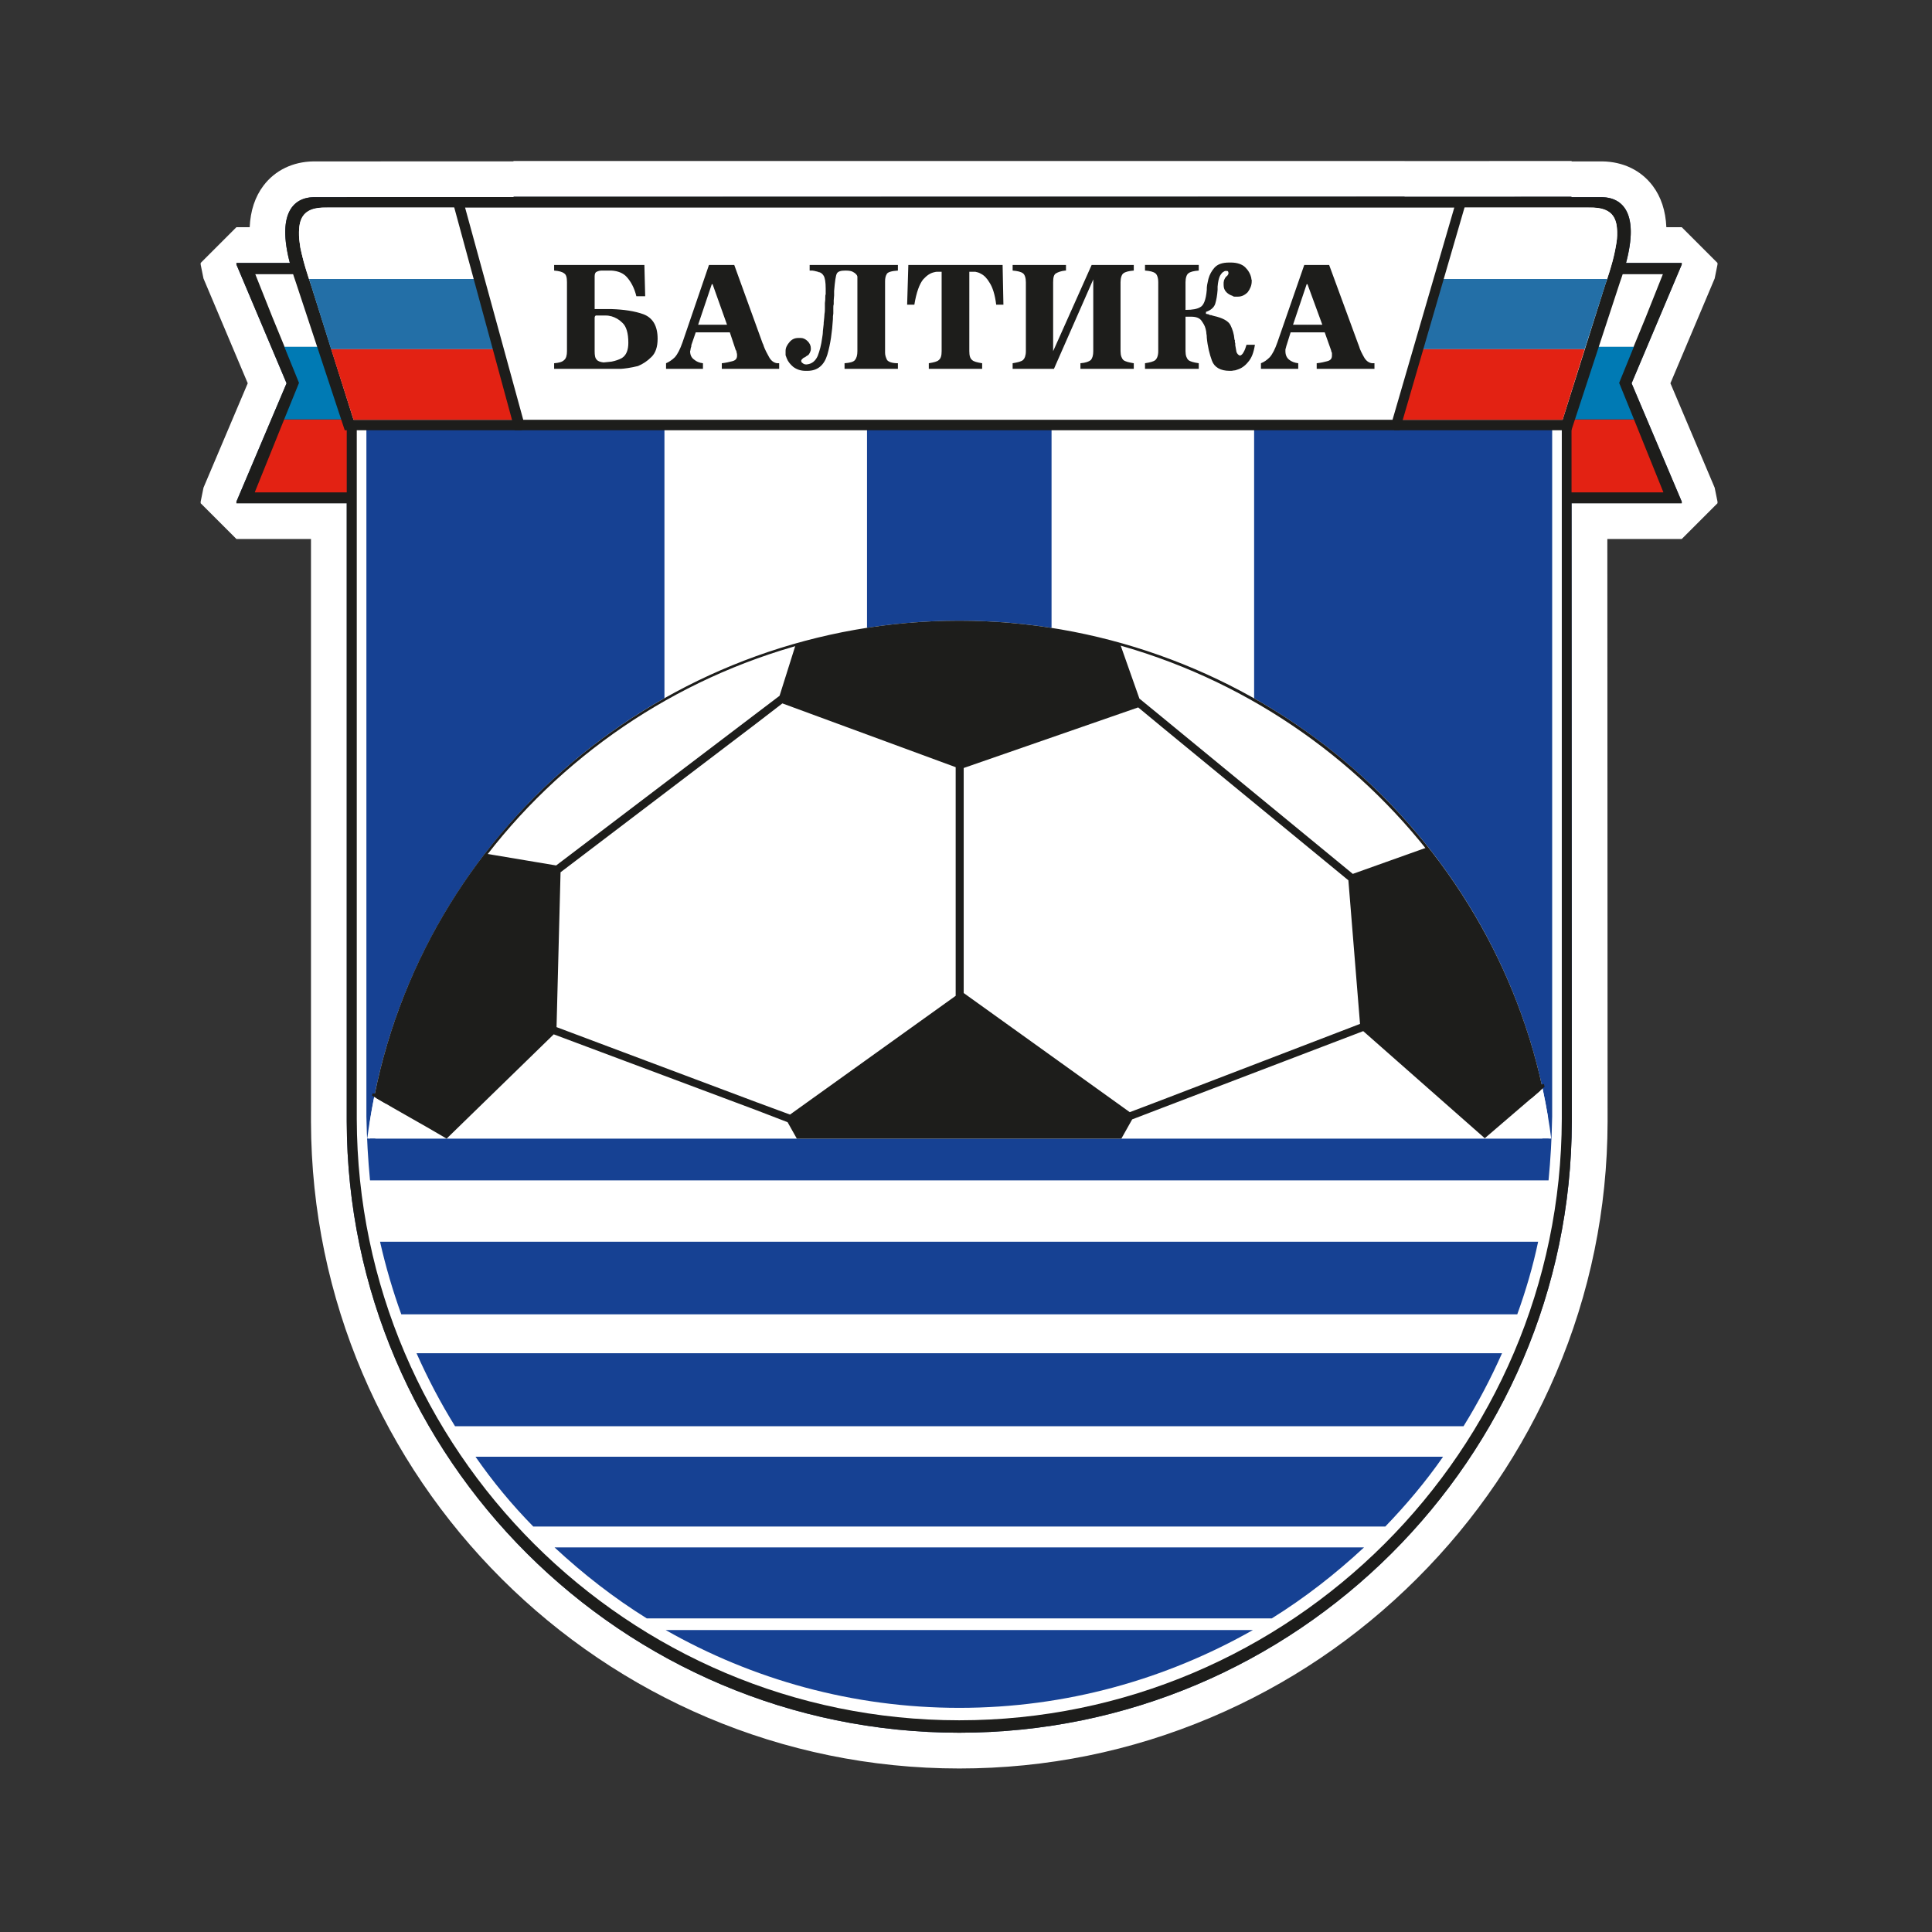 <?xml version="1.0" encoding="utf-8"?>
<!-- Generator: Adobe Illustrator 24.1.2, SVG Export Plug-In . SVG Version: 6.00 Build 0)  -->
<!DOCTYPE svg PUBLIC "-//W3C//DTD SVG 1.0//EN" "http://www.w3.org/TR/2001/REC-SVG-20010904/DTD/svg10.dtd">
<svg version="1.0" id="Слой_1" xmlns:x="http://ns.adobe.com/Extensibility/1.0/" xmlns:i="http://ns.adobe.com/AdobeIllustrator/10.0/" xmlns:graph="http://ns.adobe.com/Graphs/1.0/"
	 xmlns="http://www.w3.org/2000/svg" xmlns:xlink="http://www.w3.org/1999/xlink" xmlns:a="http://ns.adobe.com/AdobeSVGViewerExtensions/3.0/"
	 x="0px" y="0px" viewBox="0 0 1024 1024" style="enable-background:new 0 0 1024 1024;" xml:space="preserve">
<rect x="0" y="0" width="1024" height="1024" fill="#333333" stroke="none"/>
<g>
	<path style="fill:#164193;" d="M891.354,139.369h-29.532c6.909-25.858-1.406-34.68-12.779-34.869
		h-0.847h-14.671h-0.636l-0-0.211l-88.45,0.029v-0.029H272.227v0.182
		l-88.445,0.029h-1.914h-14.458h-1.064c-11.182,0.189-19.477,9.011-12.715,34.869
		h-28.318v0.851l26.578,62.932l-26.578,62.721v0.851h58.47V593.722v0.851
		c0.425,178.377,146.062,323.805,324.657,323.805
		c178.383,0,324.235-145.428,324.659-323.805l-0.14-327.85h58.395v-0.851
		l-26.578-62.721l26.578-62.932V139.369z"/>
	<path style="fill:#FFFFFF;" d="M832.889,104.289l0,0.211h0.636h14.671h0.847
		c11.373,0.189,19.688,9.011,12.779,34.869h29.532v0.851l-26.578,62.932
		l26.578,62.721v0.851h-58.395l0.14,327.85
		c-0.424,178.377-146.276,323.805-324.659,323.805
		c-178.595,0-324.232-145.428-324.657-323.805V593.722V266.723h-58.47v-0.851
		l26.578-62.721l-26.578-62.932v-0.851h28.318
		c-6.761-25.858,1.533-34.68,12.715-34.869h1.064h14.458h1.914l88.445-0.029v-0.182
		h472.212v0.029L832.889,104.289 M832.883,85.333l-88.416,0.029l-0.029-0.029H272.227
		l-0.182,0.182l-88.269,0.029h-1.908h-14.458h-1.064l-0.321,0.003
		c-10.866,0.184-20.223,4.73-26.347,12.801
		c-4.484,5.91-6.933,13.289-7.341,22.065h-7.025l-18.955,18.955v0.851l1.493,7.374
		l23.458,55.545l-23.449,55.337l-1.502,7.396v0.851l18.955,18.955h39.515V593.722
		v0.851c0.45,189.019,154.593,342.76,343.612,342.76
		c46.15,0,91.005-9.088,133.317-27.012c40.833-17.297,77.55-42.037,109.132-73.533
		c31.584-31.498,56.421-68.147,73.823-108.929
		c18.033-42.264,27.233-87.093,27.342-133.241l-0.132-308.94h39.432l18.955-18.955
		v-0.851l-1.502-7.396l-23.449-55.337l23.458-55.545l1.493-7.374v-0.851
		l-18.955-18.955h-8.154c-0.387-8.721-2.81-16.065-7.261-21.962
		c-6.142-8.138-15.582-12.721-26.58-12.904l-0.315-0.003h-0.847h-14.671h-0.431
		L832.883,85.333L832.883,85.333z"/>
</g>
<g>
	<g>
		<g>
			<polygon style="fill:#1D1D1B;" points="125.313,266.723 217.799,266.723 217.799,139.369 125.313,139.369 
				125.313,140.219 151.891,203.152 125.313,265.872 			"/>
			<polygon style="fill:#1D1D1B;" points="211.846,260.768 211.846,145.108 135.095,145.321 158.48,203.152 
				135.095,260.983 			"/>
		</g>
		<polygon style="fill:#E32213;" points="211.846,260.983 135.095,260.983 135.095,260.768 144.45,237.595 
			150.615,222.288 211.846,222.288 		"/>
		<polygon style="fill:#007AB4;" points="211.846,222.288 150.615,222.288 158.48,202.937 150.615,183.594 
			211.846,183.594 		"/>
		<polygon style="fill:#FFFFFF;" points="211.846,183.804 150.827,183.804 144.45,168.285 135.305,145.321 
			211.846,145.321 		"/>
	</g>
	<g>
		<g>
			<polygon style="fill:#1D1D1B;" points="891.354,266.723 798.865,266.723 798.865,139.369 
				891.354,139.369 891.354,140.219 864.776,203.152 891.354,265.872 			"/>
			<polygon style="fill:#1D1D1B;" points="804.816,260.768 804.816,145.108 881.571,145.321 
				858.185,203.152 881.571,260.983 			"/>
		</g>
		<polygon style="fill:#E32213;" points="804.816,260.983 881.571,260.983 881.571,260.768 
			872.216,237.595 866.051,222.288 804.816,222.288 		"/>
		<polygon style="fill:#007AB4;" points="804.816,222.288 866.051,222.288 858.185,202.937 
			866.051,183.594 804.816,183.594 		"/>
		<polygon style="fill:#FFFFFF;" points="804.816,183.804 865.837,183.804 872.216,168.285 
			881.364,145.321 804.816,145.321 		"/>
	</g>
	<path style="fill:#1D1D1B;" d="M508.439,918.378c178.383,0,324.235-145.428,324.659-323.805l0,0
		l-0.209-490.285l-649.107,0.211V593.722v0.851l0,0
		C184.207,772.95,329.844,918.378,508.439,918.378z"/>
	<path style="fill:#FFFFFF;" d="M508.439,911.788c175.619,0,318.917-143.087,319.345-318.703l0,0V111.091
		H189.095v481.141v0.853l0,0C189.522,768.701,332.823,911.788,508.439,911.788z"/>
	<path style="fill:#164193;" d="M508.439,905.198c56.553,0,109.496-15.096,155.638-41.247H352.808
		C398.731,890.102,451.885,905.198,508.439,905.198L508.439,905.198z M674.065,857.786
		c17.433-10.844,33.809-23.602,48.901-37.634H293.914
		c15.098,14.031,31.466,26.79,48.9,37.634H674.065L674.065,857.786z M734.236,809.097
		c11.057-11.482,21.473-23.813,30.613-36.994H252.029
		c9.143,13.18,19.347,25.512,30.617,36.994H734.236L734.236,809.097z
		 M775.692,755.944c7.656-12.332,14.46-25.301,20.413-38.695H220.774
		c5.954,13.393,12.759,26.363,20.412,38.695H775.692L775.692,755.944z
		 M804.181,696.627c4.466-12.332,8.296-25.303,11.06-38.484H201.429
		c2.977,13.181,6.805,26.152,11.268,38.484H804.181L804.181,696.627z M820.767,625.615
		c1.065-11.06,1.7-22.324,1.915-33.808l0,0V117.684H194.198v473.272v0.851l0,0
		c0.215,11.483,0.853,22.747,1.917,33.808H820.767z"/>
	<path style="fill:#FFFFFF;" d="M459.538,333.483V117.684H352.17v253.22
		C384.912,352.407,421.057,339.438,459.538,333.483z"/>
	<path style="fill:#FFFFFF;" d="M664.711,370.904V117.684H557.343v215.799
		C595.823,339.438,632.181,352.407,664.711,370.904z"/>
	<path style="fill:#FFFFFF;" d="M821.405,603.501C802.268,449.569,668.96,329.655,508.439,329.655
		c-160.733,0-294.043,119.914-312.965,273.846H821.405z"/>
	<g>
		<path style="fill:#1D1D1B;" d="M181.868,104.5h-14.458h-1.064
			c-12.544,0.212-21.471,11.268-9.567,45.074l25.939,78.455h93.972V104.5H181.868z"
			/>
		<path style="fill:#FFFFFF;" d="M173.575,110.029c-12.119,0-22.11,3.19-8.717,41.033l22.538,71.44
			h87.596l-5.102-36.996v-75.477h-83.133H173.575z"/>
		<path style="fill:#236FA7;" d="M175.489,185.082h94.402l0,0v-37.209l0,0c-15.522,0-106.095,0-106.095,0
			L175.489,185.082z"/>
		<path style="fill:#FFFFFF;" d="M163.796,147.873h106.095v-37.844h-86.535c-5.314,0-9.567,0-12.97,0
			c-11.905,0.638-11.905,8.929-11.905,14.883c0,2.55,0.637,4.889,0.637,6.165
			C160.395,136.605,161.031,139.154,163.796,147.873z"/>
		<polygon style="fill:#E32213;" points="187.396,222.501 275.202,222.501 269.89,185.082 
			175.489,185.082 		"/>
	</g>
	<g>
		<path style="fill:#1D1D1B;" d="M833.526,104.5h14.671h0.847
			c12.758,0.212,21.685,11.268,9.57,45.074l-25.723,78.455h-93.975V104.5H833.526z"
			/>
		<path style="fill:#FFFFFF;" d="M841.818,110.029c12.332,0,22.324,3.19,8.927,41.033l-22.533,71.44
			h-87.598l5.097-36.996v-75.477h83.135H841.818z"/>
		<path style="fill:#236FA7;" d="M839.901,185.082h-94.191l0,0v-37.209l0,0c15.524,0,106.096,0,106.096,0
			L839.901,185.082z"/>
		<path style="fill:#FFFFFF;" d="M851.806,147.873H745.71v-37.844h86.327c5.316,0,9.566,0,12.968,0
			c12.119,0.638,12.119,8.929,12.119,14.883c0,2.55-0.64,4.889-0.849,6.165
			C855.208,136.605,854.576,139.154,851.806,147.873z"/>
		<polygon style="fill:#E32213;" points="828.211,222.501 740.402,222.501 745.71,185.082 839.901,185.082 
					"/>
	</g>
	<polygon style="fill:#1D1D1B;" points="272.227,104.5 239.272,104.5 272.865,228.028 741.891,228.028 
		777.822,104.5 744.439,104.5 744.439,104.289 272.227,104.289 	"/>
	<polygon style="fill:#FFFFFF;" points="278.605,110.029 246.504,110.029 277.332,222.501 738.061,222.501 
		770.802,110.029 738.272,110.029 738.272,110.029 278.605,110.029 	"/>
	<path style="fill:#1D1D1B;" d="M692.985,176.151v-4.041h7.868l-7.868-21.474l0,0v-10.207h11.487
		l15.308,41.676c0,0,0,0.213,0.21,0.426c0,0.211,0,0.423,0.215,0.638
		c0.636,2.337,1.7,4.251,2.762,6.163c1.062,1.915,2.549,2.977,4.252,3.192
		c0,0,0,0,0.213,0l0,0h0.212h0.849v2.973h-0.849h-29.767v-2.973
		c2.132-0.215,4.039-0.64,5.525-1.066c1.705-0.425,2.559-1.276,2.559-2.975
		c0-0.638,0-1.064,0-1.489c-0.216-0.211-0.216-0.638-0.427-1.064c0,0,0,0,0-0.212l0,0
		l-3.405-9.568H692.985z M692.985,140.429v10.207h-0.427l-7.225,21.474h7.652v4.041
		h-8.927l-2.127,6.802c0,0.215-0.215,0.426-0.215,0.64
		c0,0.426-0.213,0.637-0.213,0.848c0,0.213-0.207,0.64-0.207,0.851
		c0,0.426,0,0.638,0,0.851c0,1.914,0.635,3.403,1.907,4.463
		c1.277,1.066,2.977,1.702,4.891,1.917v2.973h-0.844h-18.925v-2.973
		c1.702-0.64,3.19-1.702,4.679-3.192c1.486-1.7,2.761-4.25,4.037-7.865
		l14.246-41.038h0.854H692.985L692.985,140.429z M377.685,176.151v-4.041h7.653
		l-7.653-21.474v-10.207h11.479l15.096,41.676c0,0,0.213,0.213,0.213,0.426
		c0.213,0.211,0.213,0.423,0.213,0.638c0.851,2.337,1.913,4.251,2.975,6.163
		c1.063,1.915,2.553,2.977,4.253,3.192l0,0h0.215c0,0,0,0,0.211,0h0.637v2.973h-0.637
		h-29.766v-2.973c2.127-0.215,3.828-0.64,5.527-1.066
		c1.702-0.425,2.552-1.276,2.552-2.975c0-0.638,0-1.064-0.213-1.489
		c0-0.211,0-0.638-0.213-1.064c0,0,0,0,0-0.212c-0.211,0-0.211,0-0.211,0l-3.19-9.568
		H377.685L377.685,176.151z M429.136,140.429h0.851h45.924v2.979
		c-3.404,0.213-5.528,0.85-5.954,1.912c-0.638,1.063-0.851,2.341-0.851,3.827
		v0.213c0,0,0,0,0,0.212v36.57c0,0,0,0.213,0,0.425c0,0,0,0.215,0,0.426
		c0,1.276,0.426,2.552,1.064,3.827c0.851,1.062,2.764,1.702,5.741,1.702v2.973
		h-0.851h-27.427v-2.973c2.762-0.215,4.676-0.64,5.527-1.702
		c0.853-1.065,1.277-2.552,1.277-4.678v-38.697c0-0.212,0-0.425,0-0.848
		c0-0.214-0.214-0.425-0.214-0.638c-0.426-0.64-1.064-1.277-1.914-1.701
		c-0.851-0.638-2.339-0.85-4.252-0.85c-2.339,0-3.827,0.426-4.465,1.486
		c-0.638,1.066-1.063,4.254-1.489,9.357c0,0.851,0,1.487,0,2.339
		c0,0.851-0.211,1.701-0.211,2.55c0,0.64,0,1.276,0,2.126
		c-0.214,0.638-0.214,1.277-0.214,1.915c0,1.063,0,1.913,0,2.977
		c-0.211,1.064-0.211,1.913-0.211,2.977c-0.426,6.803-1.276,13.183-2.977,18.923
		c-1.702,5.526-5.104,8.504-10.629,8.504h-0.853c-2.763,0-4.891-0.851-6.591-2.127
		c-1.49-1.276-2.764-2.762-3.402-4.464c-0.213-0.64-0.426-1.064-0.639-1.701
		c0-0.638,0-1.063,0-1.701v-0.212c0-0.213,0-0.213,0-0.426
		c0-1.7,0.851-3.189,2.129-4.678c1.273-1.486,2.762-2.124,4.676-2.124h0.849
		c0,0,0,0,0.214,0c0,0,0,0,0.211,0c1.275,0,2.552,0.638,3.615,1.701
		c1.063,1.063,1.701,2.339,1.701,3.825c0,0.427,0,1.064-0.213,1.489
		c-0.21,0.64-0.425,1.063-0.851,1.701c-0.212,0.213-0.637,0.638-0.848,0.638
		c-0.428,0.213-0.641,0.425-0.853,0.638c-0.213,0-0.213,0-0.213,0.211
		c-0.213,0-0.213,0-0.213,0c-0.638,0.215-1.062,0.64-1.275,0.851
		c-0.425,0.425-0.636,0.64-0.636,1.065c0,0.637,0.211,0.849,0.849,1.277
		c0.424,0.425,1.062,0.636,1.913,0.636c2.765-0.211,4.678-1.701,5.952-4.463
		c1.066-2.765,1.914-5.954,2.339-9.355c0.215-1.276,0.426-2.552,0.426-3.828
		c0.213-1.275,0.213-2.552,0.425-3.827v-0.211c0-0.215,0-0.425,0-0.425
		c0.213-2.129,0.428-3.617,0.428-4.678c0.211-1.064,0.211-2.127,0.211-2.978
		c0-0.212,0-0.638,0-0.85c0-0.213,0-0.426,0-0.639c0-0.212,0-0.423,0-0.638
		c0-0.211,0-0.425,0-0.636c0.212-1.278,0.212-2.339,0.212-2.979
		c0-0.636,0-1.276,0.213-1.699c0-0.425,0-0.638,0-1.276c0-0.426,0-1.063,0-1.703
		c0-3.613-0.425-5.739-1.064-6.801c-0.636-1.065-1.487-1.701-2.339-1.914
		c-0.21,0-0.21,0-0.423,0c0-0.212-0.213-0.212-0.213-0.212
		c-0.427,0-0.64-0.213-0.851-0.213c-0.424,0-0.638-0.213-0.851-0.213
		c-0.426,0-0.85-0.213-1.275-0.213c-0.425,0-1.064,0-1.489,0V140.429L429.136,140.429
		z M513.755,186.144c0,2.339,0.426,3.827,1.489,4.678
		c0.848,0.851,2.765,1.274,5.315,1.702v2.973h-0.85h-27.425v-2.973
		c2.55-0.428,4.463-0.851,5.312-1.702c1.064-0.851,1.489-2.339,1.489-4.678
		v-42.097h-0.425c-0.638,0-1.064,0-1.7,0c-0.637,0-1.062,0-1.701,0.212
		c-2.126,0.424-4.04,1.701-5.954,3.828c-1.913,2.337-3.613,6.801-4.679,13.395
		h-0.849h-2.977l0.636-21.053h0.853h49.111l0.427,21.053h-0.632h-3.194
		c-0.638-5.318-1.915-9.144-3.403-11.483c-1.489-2.552-2.975-4.039-4.679-4.891
		c-1.06-0.636-1.911-0.849-2.975-1.061c-0.853,0-1.915,0-2.764,0h-0.426V186.144
		L513.755,186.144z M600.927,140.429v2.979c-2.55,0.213-4.465,0.638-5.531,1.486
		c-0.849,0.639-1.486,2.34-1.486,4.679v36.57c0,2.339,0.637,3.827,1.486,4.678
		c1.066,0.851,2.981,1.274,5.531,1.702v2.973h-0.854h-27.423v-2.973
		c2.761-0.215,4.463-0.851,5.525-1.702c0.855-1.065,1.28-2.552,1.28-4.678
		v-38.057l-20.838,47.41h-0.847h-21.052v-2.973
		c2.549-0.428,4.466-0.851,5.526-1.702c0.854-0.851,1.492-2.339,1.492-4.678
		v-36.57c0-2.338-0.638-4.04-1.492-4.679c-1.06-0.848-2.976-1.273-5.526-1.486
		v-2.979h0.847h27.427v2.979c0,0,0,0-0.211,0c0,0,0,0-0.214,0
		c-2.124,0.213-3.823,0.85-4.892,1.486c-1.06,0.639-1.486,2.127-1.486,4.679
		v36.57l20.412-45.714h0.853H600.927L600.927,140.429z M628.564,164.244
		c3.402,0,5.95-0.425,7.655-1.489c1.7-0.851,2.975-3.828,3.402-9.142
		c0-0.851,0-1.702,0.211-2.762c0.217-0.853,0.428-1.914,0.644-2.979
		c0.635-2.339,1.699-4.252,3.188-5.953c1.694-1.911,4.254-2.766,7.867-2.766
		h0.85c3.186,0,5.952,0.855,7.652,2.554c1.704,1.7,2.764,3.613,3.192,5.739
		c0,0.426,0,0.64,0.211,0.851c0,0.426,0,0.64,0,0.851
		c0,2.127-0.855,4.041-2.128,5.74c-1.488,1.489-3.191,2.339-5.097,2.339h-0.855
		c-0.426,0-0.848,0-1.061,0c-0.427,0-0.852-0.211-1.069-0.424
		c-1.273-0.427-2.333-1.066-3.184-1.916c-1.066-1.061-1.492-2.337-1.492-3.826
		c0-0.425,0-0.85,0-1.278c0-0.423,0.213-0.847,0.213-1.274
		c0.214-0.213,0.214-0.638,0.426-0.849c0-0.215,0.215-0.427,0.427-0.64
		c0,0,0.215-0.213,0.215-0.424c0.211,0,0.211-0.214,0.418-0.214
		c0.216-0.211,0.427-0.424,0.644-0.851c0.211-0.213,0.211-0.426,0.211-0.85
		c0-0.211,0-0.211,0-0.211c0-0.213-0.211-0.425-0.211-0.638
		c-0.217-0.213-0.428-0.213-0.644-0.213c-0.207,0-0.633,0-0.845,0
		c-0.215,0-0.641,0.213-0.854,0.426c-0.632,0.212-1.276,1.061-1.911,2.126
		c-0.638,1.273-1.064,3.188-1.281,5.739c0,0.426,0,0.639,0,0.851
		c0,0.426,0,0.638,0,0.851c-0.208,2.977-0.634,5.314-1.272,7.441
		c-0.635,1.913-2.337,3.402-4.892,4.252v1.064c0.638,0,0.855,0.21,1.282,0.21
		c0.418,0.215,0.635,0.215,0.845,0.426c0.217,0,0.217,0,0.217,0l0,0
		c0.427,0,0.637,0,0.845,0.215c0.217,0,0.426,0,0.854,0.21
		c4.89,1.065,7.867,2.765,8.927,4.893c1.062,2.124,1.917,4.676,2.131,7.653
		c0,0,0,0.213,0.213,0.213c0,0.212,0,0.212,0,0.423c0,0.215,0,0.426,0,0.638
		c0,0.215,0.215,0.64,0.215,0.853c0,0,0,0.213,0,0.426c0,0.211,0,0.211,0,0.423
		c0.207,1.277,0.418,2.552,0.633,3.615c0.427,1.063,1.062,1.701,1.915,1.914
		c0.635-0.213,1.273-0.638,1.915-1.914c0.634-1.063,1.062-2.338,1.489-3.827
		h0.633h3.83c-0.642,4.042-1.702,7.015-3.618,9.142
		c-1.7,2.127-3.613,3.402-5.736,4.042c-0.643,0.211-1.06,0.422-1.702,0.422
		c-0.428,0-0.855,0.215-1.489,0.215h-0.854c-4.882,0-8.073-1.913-9.355-5.315
		c-1.272-3.402-2.334-7.653-2.761-12.332c0-0.64,0-1.276-0.216-2.126
		c0-0.851-0.211-1.701-0.418-2.55c-0.426-1.702-1.281-2.979-2.341-4.467
		c-1.062-1.274-2.764-1.911-5.318-1.911h-2.977v18.284
		c0,2.339,0.637,3.827,1.488,4.678c1.066,0.851,2.768,1.274,5.53,1.702v2.973
		h-0.855h-27.634v-2.973c2.763-0.428,4.463-0.851,5.531-1.702
		c0.847-0.851,1.488-2.339,1.488-4.678v-36.57c0-2.338-0.641-4.04-1.488-4.679
		c-1.068-0.848-2.767-1.273-5.531-1.486v-2.979h0.852h27.637v2.979
		c-2.762,0.213-4.464,0.638-5.53,1.486c-0.851,0.639-1.488,2.34-1.488,4.679
		v14.671H628.564z M341.539,140.429l0.424,16.587h-0.849h-3.828
		c-1.064-4.465-2.977-7.868-5.103-10.207c-1.915-2.126-4.677-3.188-8.077-3.401
		v-2.979H341.539L341.539,140.429z M324.106,163.819
		c6.59,0.213,12.33,1.065,17.008,2.762c4.889,1.916,7.438,6.169,7.438,12.971
		c0,4.253-1.06,7.442-3.186,9.569c-2.339,2.337-4.678,3.827-7.229,4.889
		c-1.915,0.425-3.615,0.85-5.315,1.065c-1.703,0.211-2.979,0.422-3.827,0.422
		h-0.851h-4.039v-3.824c2.124-0.426,4.039-1.066,5.527-1.916
		c2.338-1.486,3.4-4.251,3.4-8.076c0-5.104-1.062-8.719-3.189-10.63
		c-1.699-1.701-3.614-2.765-5.738-3.403V163.819L324.106,163.819z M377.685,140.429
		v10.207h-0.426l-7.228,21.474h7.654v4.041h-8.93l-2.339,6.802
		c0,0.215,0,0.426,0,0.64c-0.213,0.426-0.213,0.637-0.213,0.848
		c-0.212,0.213-0.212,0.64-0.212,0.851c0,0.426-0.215,0.638-0.215,0.851
		c0,1.914,0.64,3.403,2.128,4.463c1.277,1.066,2.763,1.702,4.677,1.917v2.973
		h-0.851h-18.709v-2.973c1.488-0.64,3.19-1.702,4.676-3.192
		c1.489-1.7,2.767-4.25,4.041-7.865l14.033-41.038h0.851H377.685z
		 M324.106,143.408c-0.426,0-0.851,0-1.275,0h-2.765c-0.211,0-0.425,0-0.638,0
		c-0.213,0-0.213,0-0.424,0c-1.062,0-1.913,0.213-2.765,0.638
		c-0.635,0.212-1.062,1.061-1.062,2.337v17.435h7.655c0.424,0,0.849,0,1.275,0
		v3.828c-0.426,0-0.851-0.215-1.064-0.215c-0.851-0.21-1.7-0.21-2.551-0.21
		c-0.637,0-1.488,0-2.125,0c-0.214,0-0.214,0-0.425,0c0,0,0,0-0.215,0
		c-0.636,0-1.489,0-1.913,0c-0.426,0.21-0.637,0.638-0.637,1.275v17.646
		c0,2.126,0.211,3.613,1.062,4.463c0.64,0.851,1.914,1.277,3.617,1.489
		c1.488-0.212,2.976-0.212,4.252-0.423v3.824h-30.406v-2.973
		c2.553-0.215,4.254-0.64,5.317-1.702c1.061-0.851,1.487-2.552,1.487-4.678
		v-36.57c0-2.551-0.426-4.04-1.487-4.679c-1.063-0.848-2.764-1.273-5.317-1.486
		v-2.979h0.853h29.553V143.408z"/>
	<path style="fill:#FFFFFF;" d="M197.084,596.602l-1.334-0.196
		c10.752-73.451,48.093-141.032,105.143-190.295
		c57.601-49.738,131.309-77.131,207.546-77.131c75.364,0,148.445,26.903,205.781,75.753
		c56.734,48.337,94.458,114.866,106.223,187.332l-1.331,0.216
		C794.867,442.945,661.307,330.329,508.439,330.329
		C353.161,330.329,219.307,444.802,197.084,596.602z"/>
	<path style="fill:#1D1D1B;" d="M615.597,385.147l99.074,81.434l6.169,76.111l-105.243,40.396v4.256
		l106.943-40.824l64.422,56.771l29.979-25.73
		c-4.042-19.561-10.627-41.032-19.562-60.593
		c-11.055-24.663-24.236-46.773-41.032-67.823
		c-12.968,4.677-26.368,9.355-39.333,14.034l-101.417-83.345V385.147z
		 M603.265,374.942l12.332,10.205v-5.314l-11.695-9.569l-10.2-28.913
		c-27.859-8.081-55.923-11.271-85.05-11.696
		c-28.702,0.215-57.829,3.828-86.958,12.12
		c-2.765,8.931-5.74,18.073-8.504,27.002l-12.33,9.353v5.319l13.818-10.631
		l91.848,33.806v121.187l-87.808,62.934l-17.858-6.591v4.252l16.581,6.378
		l4.893,8.717h172.003l5.736-10.206l15.524-5.952v-4.256l-16.797,6.38
		l-88.022-63.144v-119.275L603.265,374.942z M400.86,378.13v5.319l-103.756,78.879
		l-2.124,82.068l105.88,39.758v4.252l-107.371-40.185l-56.767,55.28
		c-12.544-7.441-25.088-14.244-37.631-21.685
		c4.888-26.578,13.605-50.816,25.299-75.267
		c9.142-19.559,21.262-38.482,33.594-54.001l36.78,6.165L400.86,378.13z"/>
	<polygon style="fill:#FFFFFF;" points="196.143,603.587 194.805,603.415 194.887,602.767 196.225,602.936 
			"/>
	<path style="fill:#FFFFFF;" d="M195.981,603.678l-1.338-0.168
		c0.841-6.716,2.156-14.529,3.908-23.222l1.322,0.266
		C198.127,589.216,196.818,596.996,195.981,603.678z"/>
	<path style="fill:#1D1D1B;" d="M199.873,580.554l-1.322-0.266
		c29.331-145.618,159.658-251.308,309.889-251.308
		c72.475,0,143.381,25.096,199.658,70.667c55.5,44.941,94.31,107.546,109.282,176.284
		l-1.318,0.287c-31.032-142.477-160.406-245.889-307.622-245.889
		C358.848,330.329,229.077,435.565,199.873,580.554z"/>
	
		<rect x="816.15" y="576.063" transform="matrix(0.977 -0.214 0.214 0.977 -104.483 188.214)" style="fill:#FFFFFF;" width="1.349" height="0.977"/>
	<path style="fill:#FFFFFF;" d="M820.85,603.725c-1.016-8.188-2.557-17.123-4.58-26.555
		l1.318-0.283c2.032,9.471,3.579,18.445,4.599,26.672L820.85,603.725z"/>
	<polygon style="fill:#1D1D1B;" points="204.633,585.047 197.158,580.71 197.435,579.511 204.356,580.248 	
		"/>
	<polygon style="fill:#1D1D1B;" points="811.553,582.233 818.659,576.004 818.291,574.483 811.092,576.834 	
		"/>
	<polygon style="fill:#164193;" points="817.321,603.503 822.305,603.503 819.446,604.935 	"/>
	<polygon style="fill:#164193;" points="199.328,603.503 194.574,603.503 195.266,604.795 	"/>
</g>
</svg>
